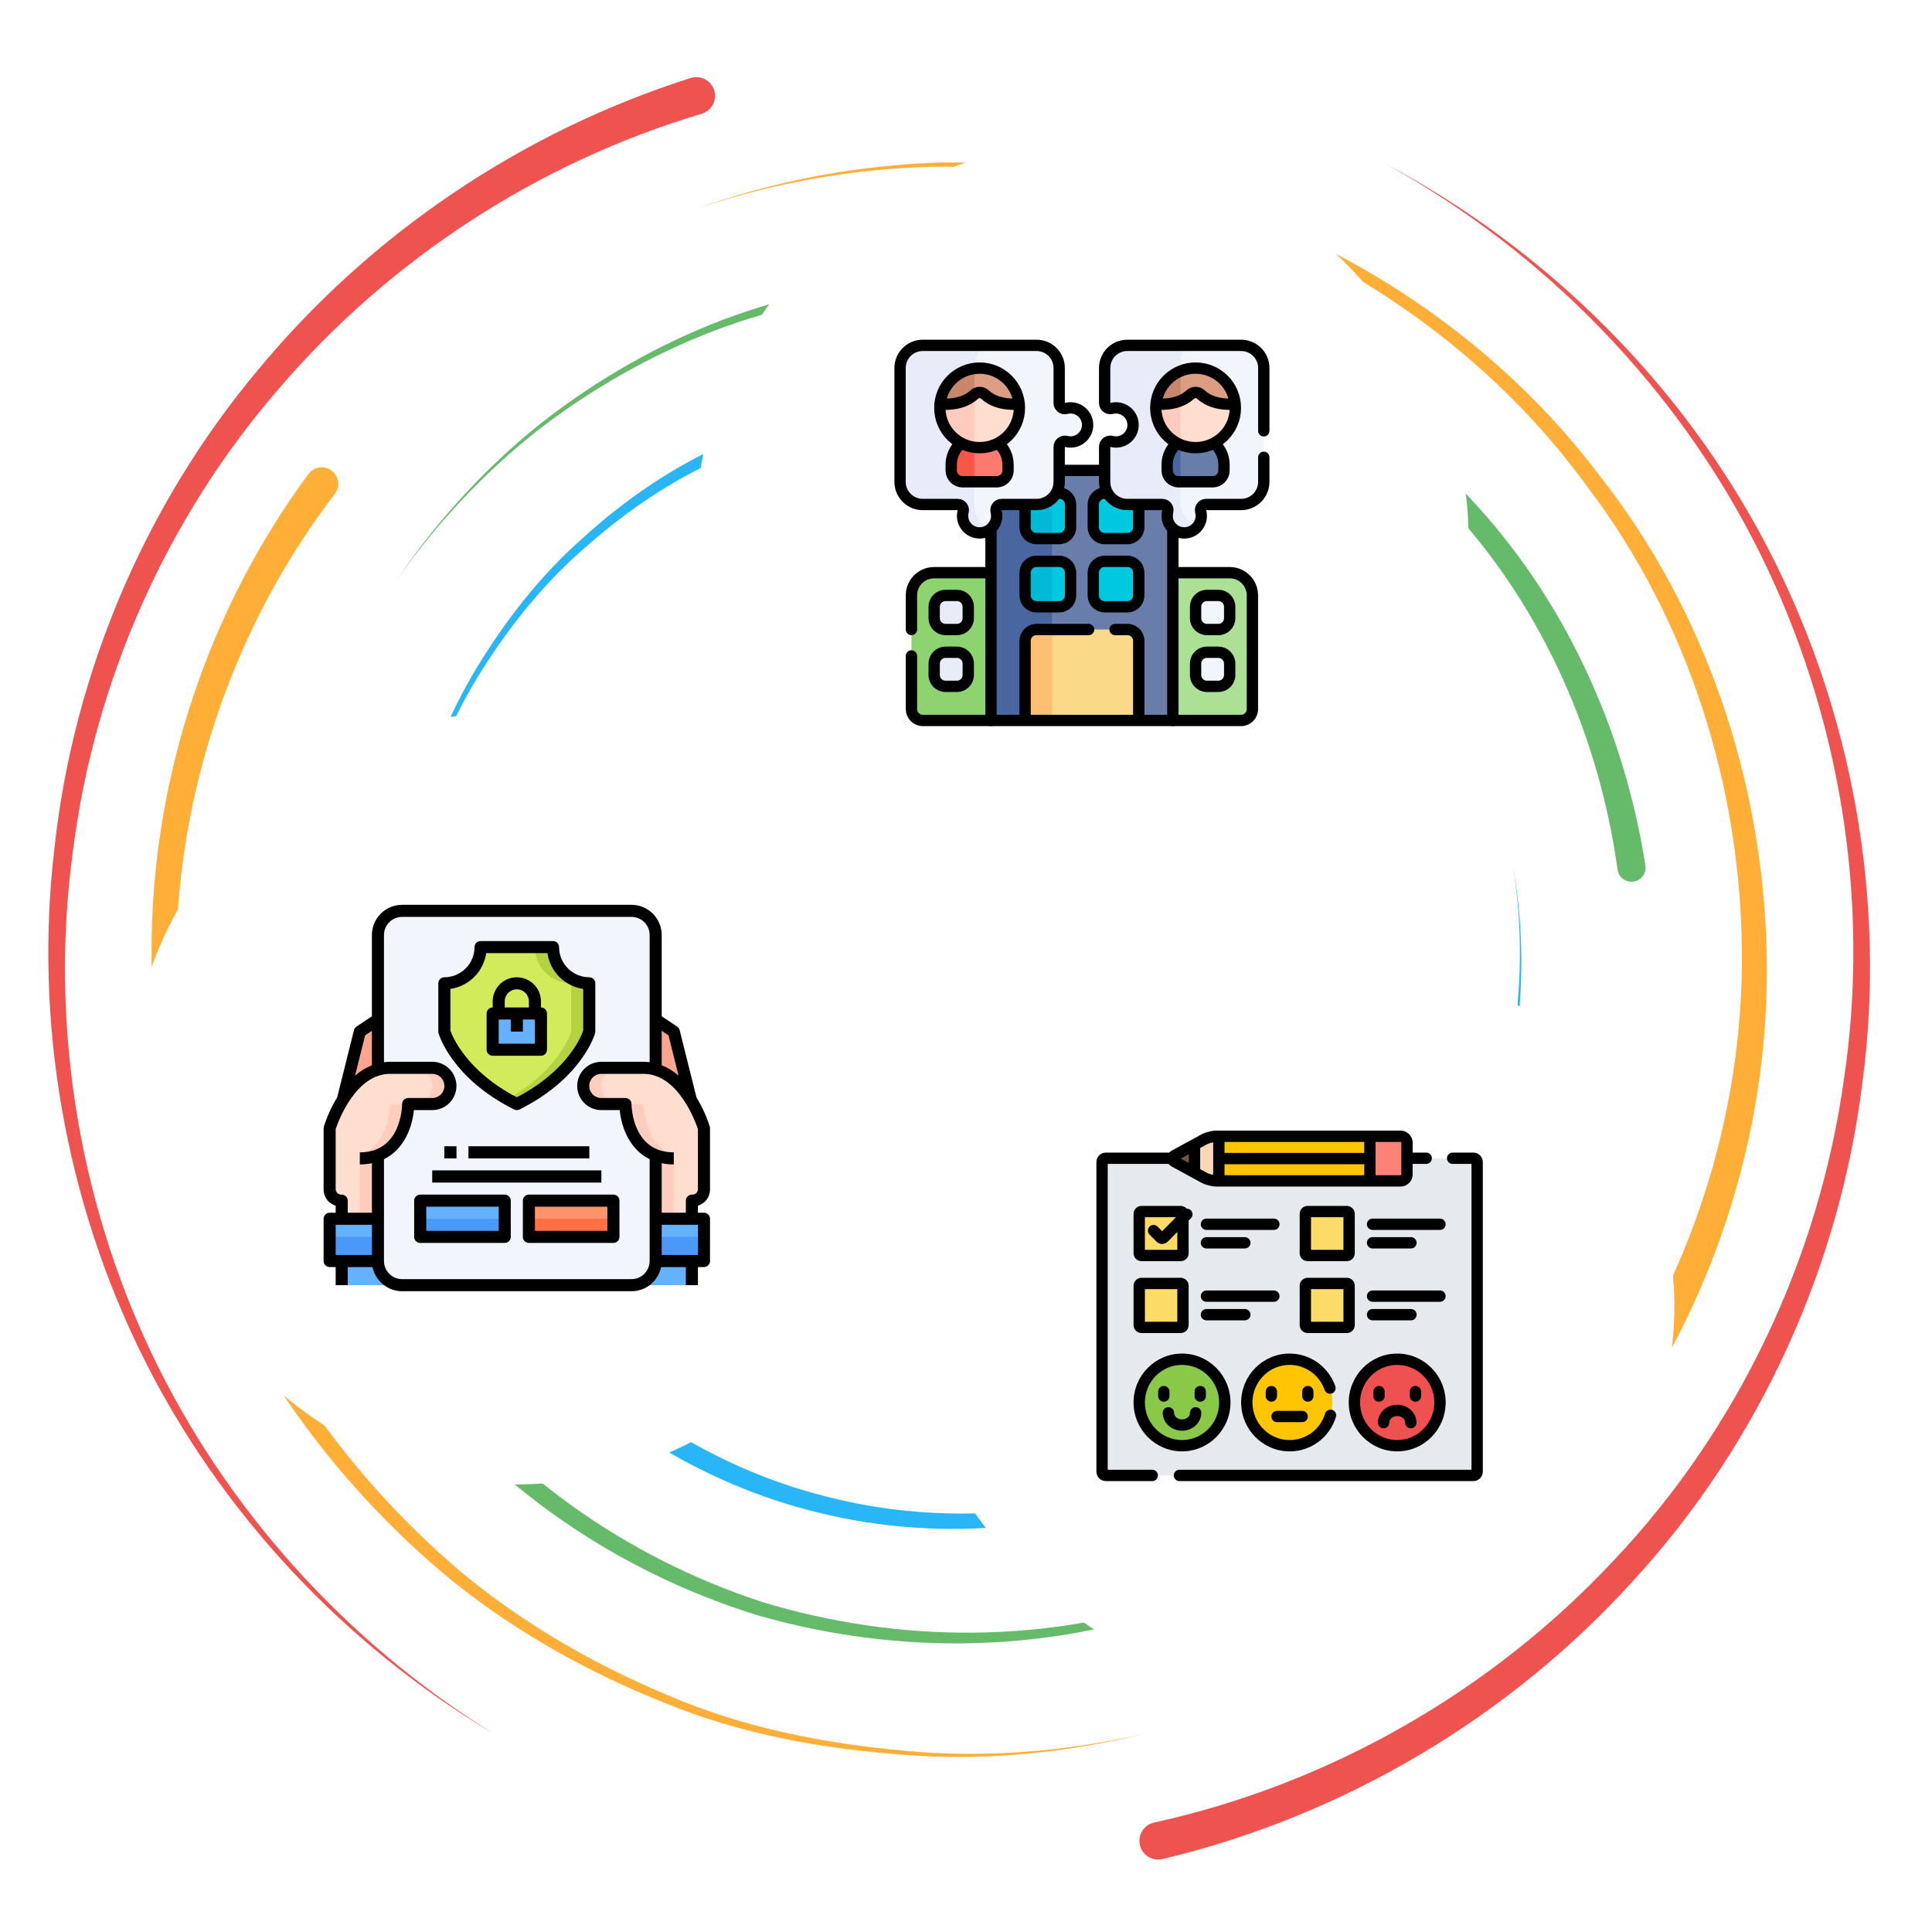 <svg width="400" height="400" viewBox="0 0 400 400" fill="none" xmlns="http://www.w3.org/2000/svg">
<path d="M145.239 23.573C111.536 33.592 80.815 53.547 57.817 80.376C34.635 107.068 19.591 140.8 15.123 176.032C10.291 211.235 16.047 247.858 31.346 280.115C46.693 312.381 71.653 339.998 102.148 358.918C71.32 340.558 45.698 313.284 29.609 280.962C13.562 248.649 7 211.574 11.276 175.558C15.187 139.508 29.96 104.594 53.373 76.633C76.583 48.54 108.028 27.238 142.986 16.157C145.026 15.505 147.206 16.639 147.851 18.675C148.502 20.722 147.37 22.894 145.325 23.547C145.312 23.547 145.26 23.566 145.239 23.573Z" fill="#EF5350"/>
<path d="M238.979 377.334C275.143 369.391 308.783 350.214 334.174 322.993C359.791 295.954 376.536 260.675 381.736 223.665C387.317 186.652 381.02 147.954 364.262 114.303C347.512 80.61 320.103 52.342 287.049 34.022C320.408 51.769 348.483 79.668 365.989 113.418C383.502 147.126 390.619 186.313 385.585 224.178C380.919 262.05 364.387 298.584 338.455 326.925C312.76 355.436 278.255 375.974 240.677 384.894C238.593 385.389 236.505 384.108 236.01 382.024C235.512 379.941 236.804 377.85 238.887 377.355C238.9 377.347 238.957 377.342 238.979 377.334Z" fill="#EF5350"/>
<path d="M69.31 102.256C49.305 128.418 37.682 160.918 36.531 193.996C35.365 227.086 44.484 260.459 62.539 288.428C71.711 302.298 82.873 314.834 95.612 325.589C108.471 336.235 123.067 344.66 138.477 351.074C153.873 357.68 170.513 360.97 187.143 362.451C203.841 364.1 220.776 362.615 237.143 358.918C220.841 362.889 203.888 364.678 187.083 363.3C170.344 362.094 153.511 359.074 137.851 352.662C122.175 346.448 107.239 338.168 93.997 327.584C80.873 316.881 69.297 304.308 59.687 290.31C40.776 262.086 30.776 227.985 31.406 193.844C32.011 159.724 43.451 125.779 63.841 98.168C64.956 96.644 67.091 96.313 68.615 97.425C70.138 98.54 70.469 100.675 69.354 102.198C69.349 102.212 69.317 102.251 69.31 102.256Z" fill="#FFAE37"/>
<path d="M329.89 292.441C349.922 264.993 360.984 230.98 360.638 196.808C360.333 162.706 349.565 128.428 328.802 100.996C308.64 73.123 279.036 52.493 246.21 41.964C229.706 36.756 212.4 34.756 195.122 34.49C177.825 34.712 160.534 37.646 144.114 43.248C160.434 37.373 177.721 34.144 195.104 33.639C212.466 33.618 229.948 35.336 246.706 40.332C280.039 50.415 310.482 70.836 331.536 98.944C353.177 126.6 364.874 161.586 365.755 196.751C366.692 231.972 355.859 267.467 335.45 296.412C334.37 297.954 332.234 298.332 330.69 297.251C329.148 296.17 328.768 294.04 329.848 292.493C329.864 292.485 329.882 292.451 329.89 292.441Z" fill="#FFAE37"/>
<path d="M61.003 198.743C61.099 213.344 63.268 227.915 67.617 241.881C71.87 255.902 78.958 268.956 87.474 280.852C104.484 304.829 129.787 322.511 157.761 331.66C185.929 340.246 216.927 340.41 244.974 330.553C273.12 321.118 297.817 302.042 314.857 277.62C298.224 302.316 273.742 321.925 245.456 331.925C217.279 342.342 185.82 342.746 156.906 334.446C128.19 325.584 101.922 307.889 83.958 283.448C74.974 271.334 67.427 257.941 62.781 243.474C58.021 229.066 55.521 213.948 55.177 198.743C55.143 197.134 56.419 195.8 58.029 195.766C59.635 195.727 60.971 197.003 61.003 198.612C61.003 198.623 61.003 198.631 61.003 198.644V198.743Z" fill="#66BB6A"/>
<path d="M334.891 179.985C331.094 152.694 319.539 126.191 300.742 105.662C282.206 85.05 257.422 69.777 230.203 63.47C203.112 56.717 173.932 58.605 147.695 68.54C134.609 73.584 122.287 80.61 111.172 89.224C100.151 97.954 90.409 108.318 82.312 119.862C90.208 108.188 99.787 97.62 110.716 88.657C121.732 79.803 134.031 72.511 147.169 67.178C173.503 56.691 203.086 54.224 230.859 60.631C258.768 66.6 284.492 81.787 303.963 102.72C323.711 123.553 336.232 150.8 340.664 179.196C340.911 180.784 339.823 182.277 338.234 182.524C336.649 182.772 335.156 181.686 334.909 180.094C334.909 180.084 334.901 180.068 334.901 180.063L334.891 179.985Z" fill="#66BB6A"/>
<path d="M109.005 269.034C124.31 288.918 146.393 303.584 170.846 309.79C195.281 316.157 221.789 313.912 245.065 303.944C268.419 293.97 287.986 275.774 300.434 253.566C312.5 231.17 317.356 204.73 313.25 179.412C317.755 204.66 313.341 231.313 301.497 254.139C289.278 276.769 269.726 295.584 246.041 306.149C222.434 316.696 195.287 319.464 169.974 313.3C144.649 307.29 121.489 292.477 105.213 272.008C104.38 270.974 104.549 269.456 105.586 268.623C106.627 267.79 108.146 267.954 108.979 268.996C108.984 269.001 108.997 269.029 109.005 269.034Z" fill="#29B6F6"/>
<path d="M270.013 110.076C253.521 96.548 233.156 87.636 211.844 85.068C190.599 82.698 168.411 85.605 148.979 95.042C139.141 99.464 130.07 105.537 121.966 112.662C113.685 119.634 106.727 128.084 100.815 137.134C88.893 155.298 82.755 176.972 82.312 198.743C82.349 176.972 88.094 155.063 99.791 136.49C105.599 127.238 112.492 118.548 120.761 111.313C128.862 103.93 137.982 97.568 147.935 92.868C167.604 82.868 190.307 79.425 212.261 81.474C234.289 83.717 255.599 92.537 273.039 106.326C274.089 107.146 274.263 108.665 273.437 109.712C272.617 110.753 271.099 110.928 270.052 110.102C270.044 110.094 270.026 110.084 270.013 110.076Z" fill="#29B6F6"/>
<g filter="url(#filter0_d_2815_11245)">
<rect x="144" y="26.667" width="160" height="160" rx="80" fill="white"/>
<path d="M191.045 145.828H205.174L211.057 115.236H193.389C190.8 115.236 188.701 117.335 188.701 119.924V143.484C188.701 144.779 189.751 145.828 191.045 145.828Z" fill="#8DD470"/>
<path d="M195.752 127.002H198.124C199.418 127.002 200.468 125.953 200.468 124.658V122.287C200.468 120.992 199.418 119.943 198.124 119.943H195.752C194.458 119.943 193.408 120.992 193.408 122.287V124.658C193.408 125.953 194.458 127.002 195.752 127.002Z" fill="#E8ECF9"/>
<path d="M195.752 138.768H198.124C199.418 138.768 200.468 137.719 200.468 136.424V134.053C200.468 132.758 199.418 131.709 198.124 131.709H195.752C194.458 131.709 193.408 132.758 193.408 134.053V136.424C193.408 137.719 194.458 138.768 195.752 138.768Z" fill="#E8ECF9"/>
<path d="M256.954 145.828H242.825L236.942 115.236H254.61C257.199 115.236 259.298 117.335 259.298 119.924V143.484C259.298 144.779 258.248 145.828 256.954 145.828Z" fill="#ACE094"/>
<path d="M242.825 98.746V145.828H235.765L223.517 142.12L217.832 143.989L212.234 145.828H205.174L207.904 129.114L205.174 115.237V98.746C205.174 96.156 207.273 94.058 209.862 94.058H238.137C240.726 94.058 242.825 96.156 242.825 98.746Z" fill="#687DAA"/>
<path d="M217.832 94.058V143.989L212.234 145.828H205.174V98.746C205.174 96.156 207.273 94.058 209.862 94.058H217.832Z" fill="#4A66A0"/>
<path d="M221.646 101.107V105.833C221.646 107.127 220.598 108.177 219.302 108.177H217.832L213.889 105.626L212.234 101.117V101.107C212.234 99.813 213.283 98.763 214.578 98.763H219.302C220.598 98.763 221.646 99.813 221.646 101.107Z" fill="#00C9DF"/>
<path d="M217.832 98.763V108.177H214.578C213.283 108.177 212.234 107.127 212.234 105.833V101.107C212.234 99.813 213.283 98.763 214.578 98.763H217.832Z" fill="#00BAD5"/>
<path d="M233.422 108.177H228.698C227.403 108.177 226.354 107.127 226.354 105.833V101.108C226.354 99.813 227.403 98.764 228.698 98.764H233.422C234.717 98.764 235.766 99.813 235.766 101.108V105.833C235.766 107.127 234.717 108.177 233.422 108.177Z" fill="#00C9DF"/>
<path d="M261.652 72.86V96.428C261.652 99.018 259.553 101.116 256.963 101.116H249.73C248.961 101.116 248.406 101.843 248.598 102.589C248.708 103.014 248.741 103.467 248.68 103.936C248.611 104.472 248.419 104.972 248.133 105.404C247.567 106.266 246.631 106.867 245.562 106.98C244.509 107.091 243.537 106.739 242.826 106.101V106.1L242.004 97.674L228.707 94.058V89.195C228.707 88.435 229.423 87.863 230.159 88.057C230.446 88.134 230.748 88.174 231.06 88.174C233.14 88.174 234.801 86.376 234.569 84.246C234.394 82.641 233.114 81.341 231.51 81.142C231.048 81.084 230.601 81.117 230.182 81.224C229.435 81.416 228.707 80.864 228.707 80.094V72.86C228.707 70.271 230.806 68.172 233.395 68.172H256.963C259.553 68.172 261.652 70.271 261.652 72.86Z" fill="#F3F5FC"/>
<path d="M248.133 105.404C247.567 106.266 246.631 106.867 245.562 106.98C243.44 107.203 241.649 105.547 241.649 103.47C241.649 103.159 241.69 102.856 241.766 102.568C241.96 101.832 241.388 101.116 240.629 101.116H233.395C230.806 101.116 228.707 99.018 228.707 96.428V89.195C228.707 88.435 229.423 87.863 230.159 88.057C230.446 88.134 230.748 88.174 231.06 88.174C233.14 88.174 234.801 86.376 234.569 84.246C234.394 82.641 233.114 81.341 231.51 81.142C231.048 81.084 230.601 81.117 230.182 81.224C229.435 81.416 228.707 80.864 228.707 80.094V72.86C228.707 70.271 230.806 68.172 233.395 68.172H245.968C245.015 69.03 244.415 70.272 244.415 71.657V100.818C244.415 103.075 246.009 104.959 248.133 105.404Z" fill="#E8ECF9"/>
<path d="M225.156 85.033C224.984 86.638 223.709 87.942 222.108 88.145C221.642 88.204 221.189 88.171 220.767 88.063C220.021 87.871 219.293 88.424 219.293 89.195V96.428C219.293 99.018 217.194 101.116 214.605 101.116H207.371C206.603 101.116 206.049 101.845 206.24 102.59C206.349 103.012 206.381 103.464 206.321 103.931C206.22 104.737 205.837 105.461 205.279 106.003L205.154 106.036L205.174 106.1C204.638 106.58 203.957 106.898 203.212 106.98C201.088 107.206 199.291 105.548 199.291 103.47C199.291 103.159 199.331 102.856 199.408 102.568C199.602 101.832 199.03 101.116 198.27 101.116H191.037C188.447 101.116 186.349 99.018 186.349 96.428V72.86C186.349 70.271 188.447 68.172 191.037 68.172H214.605C217.194 68.172 219.293 70.271 219.293 72.86V80.094C219.293 80.853 220.009 81.425 220.745 81.231C221.032 81.155 221.336 81.114 221.647 81.114C223.725 81.114 225.383 82.911 225.156 85.033Z" fill="#F3F5FC"/>
<path d="M205.279 106.003C204.729 106.536 204.007 106.894 203.212 106.98C201.088 107.206 199.291 105.548 199.291 103.47C199.291 103.159 199.331 102.856 199.408 102.568C199.602 101.832 199.03 101.116 198.27 101.116H191.037C188.447 101.116 186.349 99.018 186.349 96.428V72.86C186.349 70.271 188.447 68.172 191.037 68.172H204.193C202.732 68.966 201.739 70.514 201.739 72.294V101.457C201.739 103.65 203.244 105.492 205.279 106.003Z" fill="#E8ECF9"/>
<path d="M253.415 92.881V94.067C253.415 95.361 252.365 96.411 251.071 96.411H244.414L243.2 94.189L243.707 88.412C243.928 88.221 244.164 88.048 244.414 87.891C245.318 87.326 246.388 86.998 247.532 86.998C249.156 86.998 250.628 87.657 251.692 88.721C252.756 89.785 253.415 91.258 253.415 92.881Z" fill="#687DAA"/>
<path d="M244.414 87.891V96.411H243.992C242.699 96.411 241.648 95.361 241.648 94.067V92.881C241.648 90.778 242.753 88.931 244.414 87.891Z" fill="#4A66A0"/>
<path d="M255.727 80.295L247.532 83.577L244.415 82.328L239.336 80.295L244.415 73.49C245.376 73.096 246.429 72.879 247.532 72.879C251.805 72.879 255.316 76.131 255.727 80.295Z" fill="#DB9E82"/>
<path d="M244.415 73.49V82.328L239.336 80.295C239.641 77.206 241.652 74.62 244.415 73.49Z" fill="#C8866A"/>
<path d="M247.532 89.351C246.426 89.351 245.374 89.134 244.414 88.742L242.825 84.188L244.414 79.633C245.122 79.337 245.818 78.925 246.433 78.353C247.049 77.782 248.015 77.782 248.631 78.353C249.906 79.537 251.625 80.122 253.358 80.295C254.577 80.422 255.525 80.322 255.727 80.295C256.206 85.146 252.406 89.351 247.532 89.351Z" fill="#FFDDCF"/>
<path d="M244.414 79.633V88.742C241.153 87.409 238.965 84.047 239.336 80.295C240.217 80.411 241.619 80.334 241.752 80.291C242.569 80.203 243.503 80.014 244.414 79.633Z" fill="#FFCBBE"/>
<path d="M208.704 92.881V94.067C208.704 95.361 207.654 96.411 206.36 96.411H201.739L199.339 95.121L198.995 88.412C199.762 87.754 200.703 87.29 201.739 87.098C202.089 87.032 202.452 86.998 202.821 86.998C204.444 86.998 205.916 87.657 206.98 88.721C208.045 89.785 208.704 91.258 208.704 92.881Z" fill="#FD7A6E"/>
<path d="M201.74 87.098V96.411H199.282C197.988 96.411 196.938 95.361 196.938 94.067V92.881C196.938 90.001 199.006 87.606 201.74 87.098Z" fill="#F85647"/>
<path d="M211.018 80.295L202.821 83.577L201.74 83.144L194.625 80.295L201.74 72.949C202.093 72.902 202.454 72.879 202.821 72.879C207.094 72.879 210.607 76.131 211.018 80.295Z" fill="#DB9E82"/>
<path d="M201.74 72.949V83.144L194.625 80.295C195 76.489 197.969 73.443 201.74 72.949Z" fill="#C8866A"/>
<path d="M202.821 89.351C202.454 89.351 202.093 89.328 201.74 89.281L199.846 84.268L201.74 78.337C202.357 77.782 203.31 77.787 203.92 78.353C205.201 79.542 206.923 80.123 208.648 80.295C209.866 80.422 210.814 80.322 211.017 80.295C211.497 85.146 207.695 89.351 202.821 89.351Z" fill="#FFDDCF"/>
<path d="M201.74 78.337V89.281C197.402 88.715 194.181 84.785 194.625 80.295C195.305 80.384 196.481 80.372 197.035 80.292C197.036 80.292 197.039 80.291 197.042 80.291C198.494 80.136 200.318 79.658 201.723 78.353C201.729 78.348 201.734 78.342 201.74 78.337Z" fill="#FFCBBE"/>
<path d="M235.765 129.346V145.828H217.832L214.447 131.709L217.832 127.002H233.421C234.717 127.002 235.765 128.052 235.765 129.346Z" fill="#FAD989"/>
<path d="M214.578 127.002H217.832V145.828H212.234V129.346C212.234 128.052 213.283 127.002 214.578 127.002Z" fill="#FDC072"/>
<path d="M221.646 115.228V119.952C221.646 121.247 220.598 122.296 219.302 122.296H217.832L215.997 118.022L217.832 112.884H219.302C220.598 112.884 221.646 113.932 221.646 115.228Z" fill="#00C9DF"/>
<path d="M214.578 112.884H217.832V122.296H214.578C213.283 122.296 212.234 121.247 212.234 119.952V115.228C212.234 113.932 213.283 112.884 214.578 112.884Z" fill="#00BAD5"/>
<path d="M233.422 122.296H228.698C227.403 122.296 226.354 121.246 226.354 119.952V115.227C226.354 113.933 227.403 112.883 228.698 112.883H233.422C234.717 112.883 235.766 113.933 235.766 115.227V119.952C235.766 121.247 234.717 122.296 233.422 122.296Z" fill="#00C9DF"/>
<path d="M252.248 127.002H249.876C248.582 127.002 247.532 125.953 247.532 124.658V122.287C247.532 120.992 248.582 119.943 249.876 119.943H252.248C253.542 119.943 254.592 120.992 254.592 122.287V124.658C254.592 125.953 253.542 127.002 252.248 127.002Z" fill="#F3F5FC"/>
<path d="M252.248 138.768H249.876C248.582 138.768 247.532 137.719 247.532 136.424V134.053C247.532 132.758 248.582 131.709 249.876 131.709H252.248C253.542 131.709 254.592 132.758 254.592 134.053V136.424C254.592 137.719 253.542 138.768 252.248 138.768Z" fill="#F3F5FC"/>
<path d="M188.703 127.002V119.925C188.703 117.336 190.802 115.237 193.391 115.237H204.863" stroke="black" stroke-width="2.344" stroke-miterlimit="10" stroke-linecap="round" stroke-linejoin="round"/>
<path d="M188.703 132.472V143.484C188.703 144.778 189.752 145.828 191.047 145.828H205.175" stroke="black" stroke-width="2.344" stroke-miterlimit="10" stroke-linecap="round" stroke-linejoin="round"/>
<path d="M195.753 127.002H198.125C199.419 127.002 200.469 125.953 200.469 124.658V122.287C200.469 120.992 199.419 119.943 198.125 119.943H195.753C194.459 119.943 193.409 120.992 193.409 122.287V124.658C193.409 125.953 194.459 127.002 195.753 127.002Z" stroke="black" stroke-width="2.344" stroke-miterlimit="10" stroke-linecap="round" stroke-linejoin="round"/>
<path d="M195.753 138.768H198.125C199.419 138.768 200.469 137.719 200.469 136.424V134.053C200.469 132.758 199.419 131.709 198.125 131.709H195.753C194.459 131.709 193.409 132.758 193.409 134.053V136.424C193.409 137.719 194.459 138.768 195.753 138.768Z" stroke="black" stroke-width="2.344" stroke-miterlimit="10" stroke-linecap="round" stroke-linejoin="round"/>
<path d="M242.826 145.828H256.954C258.25 145.828 259.298 144.778 259.298 143.484V119.925C259.298 117.336 257.2 115.237 254.61 115.237H243.139" stroke="black" stroke-width="2.344" stroke-miterlimit="10" stroke-linecap="round" stroke-linejoin="round"/>
<path d="M242.826 106.662V145.828H205.175V106.662" stroke="black" stroke-width="2.344" stroke-miterlimit="10" stroke-linecap="round" stroke-linejoin="round"/>
<path d="M228.395 94.058H219.606" stroke="black" stroke-width="2.344" stroke-miterlimit="10" stroke-linecap="round" stroke-linejoin="round"/>
<path d="M218.913 98.763H219.303C220.599 98.763 221.647 99.813 221.647 101.107V105.833C221.647 107.127 220.599 108.177 219.303 108.177H214.579C213.284 108.177 212.235 107.127 212.235 105.833V101.273" stroke="black" stroke-width="2.344" stroke-miterlimit="10" stroke-linecap="round" stroke-linejoin="round"/>
<path d="M235.766 101.429V105.833C235.766 107.127 234.717 108.177 233.422 108.177H228.698C227.402 108.177 226.354 107.127 226.354 105.833V101.107C226.354 99.813 227.402 98.763 228.698 98.763H228.852" stroke="black" stroke-width="2.344" stroke-miterlimit="10" stroke-linecap="round" stroke-linejoin="round"/>
<path d="M261.652 91.34V96.428C261.652 99.018 259.553 101.117 256.963 101.117H249.73C248.961 101.117 248.406 101.843 248.598 102.589C249.143 104.706 247.656 106.76 245.562 106.98C243.065 107.243 241.138 104.929 241.766 102.568C241.96 101.832 241.388 101.117 240.629 101.117H233.395C230.806 101.117 228.707 99.018 228.707 96.428V89.195C228.707 88.435 229.423 87.863 230.159 88.057C232.528 88.688 234.842 86.747 234.569 84.246C234.341 82.161 232.297 80.687 230.182 81.224C229.435 81.416 228.707 80.864 228.707 80.094V72.86C228.707 70.271 230.806 68.172 233.395 68.172H256.963C259.553 68.172 261.652 70.271 261.652 72.86V85.871" stroke="black" stroke-width="2.344" stroke-miterlimit="10" stroke-linecap="round" stroke-linejoin="round"/>
<path d="M186.35 96.428V72.86C186.35 70.271 188.448 68.172 191.038 68.172H214.606C217.195 68.172 219.294 70.271 219.294 72.86V80.093C219.294 80.854 220.01 81.425 220.745 81.231C223.124 80.602 225.423 82.546 225.157 85.034C224.934 87.109 222.896 88.611 220.768 88.064C220.022 87.872 219.294 88.425 219.294 89.195V96.428C219.294 99.018 217.195 101.117 214.606 101.117H207.373C206.603 101.117 206.049 101.844 206.241 102.59C206.788 104.719 205.286 106.757 203.212 106.979C200.725 107.246 198.78 104.948 199.408 102.568C199.603 101.833 199.031 101.117 198.271 101.117H191.038C188.448 101.117 186.35 99.018 186.35 96.428Z" stroke="black" stroke-width="2.344" stroke-miterlimit="10" stroke-linecap="round" stroke-linejoin="round"/>
<path d="M251.572 88.606C252.68 89.628 253.416 91.184 253.416 92.881V94.067C253.416 95.361 252.366 96.411 251.072 96.411H243.993C242.7 96.411 241.649 95.361 241.649 94.067V92.881C241.649 91.197 242.357 89.678 243.493 88.606" stroke="black" stroke-width="2.344" stroke-miterlimit="10" stroke-linecap="round" stroke-linejoin="round"/>
<path d="M247.533 89.351C252.082 89.351 255.769 85.663 255.769 81.115C255.769 76.566 252.082 72.878 247.533 72.878C242.984 72.878 239.297 76.566 239.297 81.115C239.297 85.663 242.984 89.351 247.533 89.351Z" stroke="black" stroke-width="2.344" stroke-miterlimit="10" stroke-linecap="round" stroke-linejoin="round"/>
<path d="M255.645 80.306C254.88 80.387 254.078 80.367 253.312 80.291C251.86 80.136 250.037 79.658 248.632 78.353C248.016 77.783 247.051 77.783 246.435 78.353C245.03 79.658 243.206 80.136 241.753 80.291C241.751 80.291 241.748 80.292 241.745 80.292C240.429 80.433 239.442 80.306 239.42 80.306" stroke="black" stroke-width="2.344" stroke-miterlimit="10" stroke-linecap="round" stroke-linejoin="round"/>
<path d="M206.862 88.606C207.969 89.628 208.705 91.184 208.705 92.881V94.067C208.705 95.361 207.655 96.411 206.361 96.411H199.283C197.989 96.411 196.938 95.361 196.938 94.067V92.881C196.938 91.197 197.646 89.678 198.782 88.606" stroke="black" stroke-width="2.344" stroke-miterlimit="10" stroke-linecap="round" stroke-linejoin="round"/>
<path d="M202.821 89.351C207.37 89.351 211.058 85.663 211.058 81.115C211.058 76.566 207.37 72.878 202.821 72.878C198.272 72.878 194.585 76.566 194.585 81.115C194.585 85.663 198.272 89.351 202.821 89.351Z" stroke="black" stroke-width="2.344" stroke-miterlimit="10" stroke-linecap="round" stroke-linejoin="round"/>
<path d="M194.685 80.303C195.857 80.434 197.026 80.291 197.043 80.291C198.494 80.136 200.318 79.658 201.723 78.353C202.34 77.783 203.304 77.783 203.92 78.353C205.201 79.543 206.923 80.123 208.649 80.295C209.772 80.413 210.668 80.336 210.958 80.303" stroke="black" stroke-width="2.344" stroke-miterlimit="10" stroke-linecap="round" stroke-linejoin="round"/>
<path d="M230.854 127.002H233.422C234.717 127.002 235.766 128.053 235.766 129.346V145.359" stroke="black" stroke-width="2.344" stroke-miterlimit="10" stroke-linecap="round" stroke-linejoin="round"/>
<path d="M212.235 145.359V129.346C212.235 128.053 213.284 127.002 214.579 127.002H225.385" stroke="black" stroke-width="2.344" stroke-miterlimit="10" stroke-linecap="round" stroke-linejoin="round"/>
<path d="M219.303 122.296H214.578C213.284 122.296 212.234 121.246 212.234 119.952V115.227C212.234 113.933 213.284 112.883 214.578 112.883H219.303C220.598 112.883 221.647 113.933 221.647 115.227V119.952C221.647 121.247 220.598 122.296 219.303 122.296Z" stroke="black" stroke-width="2.344" stroke-miterlimit="10" stroke-linecap="round" stroke-linejoin="round"/>
<path d="M233.422 122.296H228.698C227.403 122.296 226.354 121.246 226.354 119.952V115.227C226.354 113.933 227.403 112.883 228.698 112.883H233.422C234.717 112.883 235.766 113.933 235.766 115.227V119.952C235.766 121.247 234.717 122.296 233.422 122.296Z" stroke="black" stroke-width="2.344" stroke-miterlimit="10" stroke-linecap="round" stroke-linejoin="round"/>
<path d="M252.249 127.002H249.877C248.583 127.002 247.533 125.953 247.533 124.658V122.287C247.533 120.992 248.583 119.943 249.877 119.943H252.249C253.543 119.943 254.593 120.992 254.593 122.287V124.658C254.593 125.953 253.543 127.002 252.249 127.002Z" stroke="black" stroke-width="2.344" stroke-miterlimit="10" stroke-linecap="round" stroke-linejoin="round"/>
<path d="M252.249 138.768H249.877C248.583 138.768 247.533 137.719 247.533 136.424V134.053C247.533 132.758 248.583 131.709 249.877 131.709H252.249C253.543 131.709 254.593 132.758 254.593 134.053V136.424C254.593 137.719 253.543 138.768 252.249 138.768Z" stroke="black" stroke-width="2.344" stroke-miterlimit="10" stroke-linecap="round" stroke-linejoin="round"/>
</g>
<g filter="url(#filter1_d_2815_11245)">
<rect x="26.667" y="144" width="160" height="160" rx="80" fill="white"/>
<g clip-path="url(#clip0_2815_11245)">
<path d="M130.75 185.25H83.25C80.489 185.25 78.25 187.489 78.25 190.25V257.75C78.25 260.511 80.489 262.75 83.25 262.75H130.75C133.511 262.75 135.75 260.511 135.75 257.75V190.25C135.75 187.489 133.511 185.25 130.75 185.25Z" fill="#F2F6FC"/>
<path d="M78.25 249V257.75H70.75H68.25V249H70.75H78.25Z" fill="#65B1FC"/>
<path d="M78.25 252.75V257.75H70.75H68.25V252.75H70.75H78.25Z" fill="#4A98F7"/>
<path d="M145.75 249V257.75H143.25H135.75V249H143.25H145.75Z" fill="#65B1FC"/>
<path d="M145.75 252.75V257.75H143.25H135.75V252.75H143.25H145.75Z" fill="#4A98F7"/>
<path d="M83.25 262.75H70.75V257.75H78.25C78.25 259.076 78.777 260.348 79.715 261.286C80.652 262.223 81.924 262.75 83.25 262.75Z" fill="#65B1FC"/>
<path d="M143.25 257.75V262.75H130.75C132.076 262.75 133.348 262.223 134.286 261.286C135.223 260.348 135.75 259.076 135.75 257.75H143.25Z" fill="#65B1FC"/>
<path d="M78.25 207.75V218.113C74.988 219.063 72.588 221.788 70.963 224.413L74.5 210.25L78.25 207.75Z" fill="#FAA68E"/>
<path d="M143.038 224.413C141.413 221.788 139.012 219.063 135.75 218.113V207.75L139.5 210.25L143.038 224.413Z" fill="#FAA68E"/>
<path d="M78.25 235.85V249H70.75V245.25C70.419 245.257 70.091 245.197 69.785 245.074C69.478 244.951 69.2 244.767 68.966 244.533C68.733 244.3 68.549 244.021 68.426 243.715C68.302 243.409 68.243 243.08 68.25 242.75V230.25C68.921 228.204 69.831 226.245 70.962 224.413C72.587 221.788 74.987 219.063 78.25 218.113C79.06 217.869 79.903 217.747 80.75 217.75H89.5C90.494 217.75 91.448 218.145 92.151 218.848C92.855 219.552 93.25 220.506 93.25 221.5C93.25 222.495 92.855 223.448 92.151 224.152C91.448 224.855 90.494 225.25 89.5 225.25H84.5C84.5 225.25 84.5 233.475 78.25 235.85Z" fill="#FFDECF"/>
<path d="M74.5 235.85V249H78.25V235.85C84.5 233.475 84.5 225.25 84.5 225.25H80.75C80.75 225.25 80.75 233.475 74.5 235.85Z" fill="#FFCDBE"/>
<path d="M89.5 217.75H85.75C86.745 217.75 87.698 218.145 88.402 218.848C89.105 219.552 89.5 220.505 89.5 221.5C89.5 222.495 89.105 223.448 88.402 224.152C87.698 224.855 86.745 225.25 85.75 225.25H89.5C90.495 225.25 91.448 224.855 92.152 224.152C92.855 223.448 93.25 222.495 93.25 221.5C93.25 220.505 92.855 219.552 92.152 218.848C91.448 218.145 90.495 217.75 89.5 217.75Z" fill="#FFCDBE"/>
<path d="M143.25 245.25V249H135.75V235.85C129.5 233.475 129.5 225.25 129.5 225.25H124.5C123.505 225.25 122.552 224.855 121.848 224.152C121.145 223.448 120.75 222.495 120.75 221.5C120.75 220.506 121.145 219.552 121.848 218.848C122.552 218.145 123.505 217.75 124.5 217.75H133.25C134.097 217.747 134.939 217.869 135.75 218.113C139.013 219.063 141.413 221.788 143.038 224.413C144.168 226.245 145.079 228.204 145.75 230.25V242.75C145.757 243.08 145.697 243.409 145.574 243.715C145.451 244.021 145.267 244.3 145.033 244.533C144.8 244.767 144.521 244.951 144.215 245.074C143.908 245.197 143.58 245.257 143.25 245.25Z" fill="#FFDECF"/>
<path d="M124.5 221.5C124.5 220.505 124.895 219.552 125.598 218.848C126.302 218.145 127.255 217.75 128.25 217.75H124.5C123.505 217.75 122.552 218.145 121.848 218.848C121.145 219.552 120.75 220.505 120.75 221.5C120.75 222.495 121.145 223.448 121.848 224.152C122.552 224.855 123.505 225.25 124.5 225.25H128.25C127.255 225.25 126.302 224.855 125.598 224.152C124.895 223.448 124.5 222.495 124.5 221.5Z" fill="#FFCDBE"/>
<path d="M133.25 225.25H129.5C129.5 225.25 129.5 233.475 135.75 235.85V249H139.5V235.85C133.25 233.475 133.25 225.25 133.25 225.25Z" fill="#FFCDBE"/>
<path d="M122 210.25C122 210.25 119.5 219 107 225.25C94.5 219 92 210.25 92 210.25V200.25C93.989 200.25 95.897 199.46 97.303 198.053C98.71 196.647 99.5 194.739 99.5 192.75H114.5C114.5 194.739 115.29 196.647 116.697 198.053C118.103 199.46 120.011 200.25 122 200.25V210.25Z" fill="#D2EB5A"/>
<path d="M114.5 192.75H110.75C110.75 194.739 111.54 196.647 112.947 198.053C114.353 199.46 116.261 200.25 118.25 200.25V210.25C118.25 210.25 115.991 218.101 105.125 224.241C105.727 224.583 106.342 224.921 107 225.25C119.5 219 122 210.25 122 210.25V200.25C120.011 200.25 118.103 199.46 116.697 198.053C115.29 196.647 114.5 194.739 114.5 192.75Z" fill="#B4D241"/>
<path d="M102 206.5H112V214H102V206.5Z" fill="#65B1FC"/>
<path d="M112 206.5H109.5V204C109.5 203.337 109.237 202.701 108.768 202.232C108.299 201.763 107.663 201.5 107 201.5C106.337 201.5 105.701 201.763 105.232 202.232C104.763 202.701 104.5 203.337 104.5 204V206.5H102V204C102 202.674 102.527 201.402 103.464 200.464C104.402 199.527 105.674 199 107 199C108.326 199 109.598 199.527 110.536 200.464C111.473 201.402 112 202.674 112 204V206.5Z" fill="#F2F6FC"/>
<path d="M105.75 206.5H108.25V210.25H105.75V206.5Z" fill="#4A98F7"/>
<path d="M92 234H94.5V236.5H92V234Z" fill="#9C9C9C"/>
<path d="M97 234H122V236.5H97V234Z" fill="#9C9C9C"/>
<path d="M89.5 239H124.5V241.5H89.5V239Z" fill="#9C9C9C"/>
<path d="M87 245.25H104.5V252.75H87V245.25Z" fill="#65B1FC"/>
<path d="M109.5 245.25H127V252.75H109.5V245.25Z" fill="#FF936B"/>
<path d="M87 249H104.5V252.75H87V249Z" fill="#4A98F7"/>
<path d="M109.5 249H127V252.75H109.5V249Z" fill="#FF7045"/>
<path d="M147 242.75V230.25C147 230.128 146.983 230.008 146.948 229.891C146.269 227.787 145.346 225.769 144.198 223.879L140.713 209.947C140.638 209.646 140.453 209.383 140.194 209.21L137 207.081V190.25C136.998 188.593 136.339 187.004 135.167 185.833C133.996 184.661 132.407 184.002 130.75 184H83.25C81.593 184.002 80.005 184.661 78.833 185.833C77.661 187.004 77.002 188.593 77 190.25V207.081L73.806 209.206C73.548 209.379 73.363 209.642 73.288 209.944L69.808 223.875C68.659 225.765 67.736 227.783 67.058 229.887C67.021 230.005 67.001 230.127 67 230.25V242.75C66.962 243.534 67.188 244.309 67.641 244.951C68.094 245.592 68.748 246.064 69.5 246.291V247.75H68.25C67.919 247.75 67.601 247.882 67.366 248.116C67.132 248.351 67 248.668 67 249V257.75C67 258.082 67.132 258.399 67.366 258.634C67.601 258.868 67.919 259 68.25 259H69.5V262.75H72V259H77.125C77.415 260.411 78.183 261.678 79.299 262.589C80.414 263.5 81.81 263.998 83.25 264H130.75C132.19 263.998 133.586 263.5 134.702 262.589C135.817 261.678 136.585 260.411 136.875 259H142V262.75H144.5V259H145.75C146.082 259 146.4 258.868 146.634 258.634C146.868 258.399 147 258.082 147 257.75V249C147 248.668 146.868 248.351 146.634 248.116C146.4 247.882 146.082 247.75 145.75 247.75H144.5V246.291C145.252 246.064 145.906 245.592 146.359 244.951C146.812 244.309 147.038 243.534 147 242.75ZM144.5 242.75C144.517 242.918 144.496 243.088 144.439 243.247C144.382 243.406 144.29 243.551 144.171 243.67C144.051 243.79 143.907 243.882 143.747 243.939C143.588 243.996 143.418 244.017 143.25 244C142.919 244 142.601 244.132 142.366 244.366C142.132 244.601 142 244.918 142 245.25V247.75H137V237.5C137.823 237.666 138.661 237.75 139.5 237.75V235.25C130.886 235.25 130.75 225.656 130.75 225.25C130.75 224.918 130.618 224.601 130.384 224.366C130.15 224.132 129.832 224 129.5 224H124.5C123.837 224 123.201 223.737 122.732 223.268C122.264 222.799 122 222.163 122 221.5C122 220.837 122.264 220.201 122.732 219.732C123.201 219.263 123.837 219 124.5 219H133.25C140.451 219 144.031 229.029 144.5 230.445V242.75ZM138.405 211.021L140.491 219.375C139.46 218.461 138.279 217.731 137 217.216V210.085L138.405 211.021ZM75.595 211.021L77 210.085V217.216C75.722 217.731 74.541 218.461 73.509 219.375L75.595 211.021ZM69.5 230.445C69.969 229.029 73.549 219 80.75 219H89.5C90.163 219 90.799 219.263 91.268 219.732C91.737 220.201 92 220.837 92 221.5C92 222.163 91.737 222.799 91.268 223.268C90.799 223.737 90.163 224 89.5 224H84.5C84.169 224 83.851 224.132 83.616 224.366C83.382 224.601 83.25 224.918 83.25 225.25C83.25 225.659 83.114 235.25 74.5 235.25V237.75C75.34 237.75 76.177 237.666 77 237.5V247.75H72V245.25C71.996 244.922 71.865 244.609 71.635 244.376C71.405 244.142 71.093 244.008 70.765 244C70.596 244.018 70.425 243.999 70.264 243.942C70.103 243.886 69.957 243.795 69.836 243.675C69.715 243.556 69.622 243.411 69.564 243.25C69.506 243.09 69.484 242.919 69.5 242.75V230.445ZM69.5 250.25H77V256.5H69.5V250.25ZM130.75 261.5H83.25C82.256 261.5 81.302 261.105 80.599 260.402C79.895 259.698 79.5 258.745 79.5 257.75V236.667C83.765 234.577 85.375 229.885 85.69 226.5H89.5C90.826 226.5 92.098 225.973 93.036 225.036C93.973 224.098 94.5 222.826 94.5 221.5C94.5 220.174 93.973 218.902 93.036 217.964C92.098 217.027 90.826 216.5 89.5 216.5H80.75C80.332 216.502 79.915 216.53 79.5 216.584V190.25C79.5 189.255 79.895 188.302 80.599 187.598C81.302 186.895 82.256 186.5 83.25 186.5H130.75C131.745 186.5 132.699 186.895 133.402 187.598C134.105 188.302 134.5 189.255 134.5 190.25V216.584C134.086 216.53 133.668 216.502 133.25 216.5H124.5C123.174 216.5 121.902 217.027 120.965 217.964C120.027 218.902 119.5 220.174 119.5 221.5C119.5 222.826 120.027 224.098 120.965 225.036C121.902 225.973 123.174 226.5 124.5 226.5H128.31C128.624 229.885 130.235 234.577 134.5 236.667V257.75C134.5 258.745 134.105 259.698 133.402 260.402C132.699 261.105 131.745 261.5 130.75 261.5ZM144.5 256.5H137V250.25H144.5V256.5Z" fill="black"/>
<path d="M106.441 226.375C106.615 226.462 106.806 226.507 107 226.507C107.194 226.507 107.385 226.462 107.559 226.375C120.404 219.953 123.094 210.979 123.201 210.599C123.234 210.485 123.251 210.368 123.25 210.25V200.25C123.25 199.918 123.118 199.601 122.884 199.366C122.649 199.132 122.332 199 122 199C120.343 198.998 118.754 198.339 117.583 197.167C116.411 195.996 115.752 194.407 115.75 192.75C115.75 192.418 115.618 192.101 115.384 191.866C115.149 191.632 114.832 191.5 114.5 191.5H99.5C99.168 191.5 98.85 191.632 98.616 191.866C98.382 192.101 98.25 192.418 98.25 192.75C98.248 194.407 97.589 195.996 96.417 197.167C95.246 198.339 93.657 198.998 92 199C91.668 199 91.35 199.132 91.116 199.366C90.882 199.601 90.75 199.918 90.75 200.25V210.25C90.75 210.366 90.766 210.481 90.799 210.593C90.906 210.972 93.596 219.946 106.441 226.375ZM93.25 201.411C95.119 201.138 96.849 200.27 98.185 198.935C99.52 197.599 100.388 195.869 100.661 194H113.339C113.612 195.869 114.48 197.599 115.815 198.935C117.151 200.27 118.881 201.138 120.75 201.411V210.055C120.365 211.171 117.534 218.382 107 223.847C96.526 218.41 93.64 211.16 93.25 210.051V201.411Z" fill="black"/>
<path d="M102 215.25H112C112.332 215.25 112.649 215.118 112.884 214.884C113.118 214.649 113.25 214.332 113.25 214V206.5C113.25 206.168 113.118 205.851 112.884 205.616C112.649 205.382 112.332 205.25 112 205.25V204C112 202.674 111.473 201.402 110.536 200.464C109.598 199.527 108.326 199 107 199C105.674 199 104.402 199.527 103.464 200.464C102.527 201.402 102 202.674 102 204V205.25C101.668 205.25 101.351 205.382 101.116 205.616C100.882 205.851 100.75 206.168 100.75 206.5V214C100.75 214.332 100.882 214.649 101.116 214.884C101.351 215.118 101.668 215.25 102 215.25ZM110.75 212.75H103.25V207.75H105.75V210.25H108.25V207.75H110.75V212.75ZM104.5 204C104.5 203.337 104.763 202.701 105.232 202.232C105.701 201.763 106.337 201.5 107 201.5C107.663 201.5 108.299 201.763 108.768 202.232C109.237 202.701 109.5 203.337 109.5 204V205.25H104.5V204Z" fill="black"/>
<path d="M92 234H94.5V236.5H92V234Z" fill="black"/>
<path d="M97 234H122V236.5H97V234Z" fill="black"/>
<path d="M89.5 239H124.5V241.5H89.5V239Z" fill="black"/>
<path d="M104.5 244H87C86.668 244 86.35 244.132 86.116 244.366C85.882 244.601 85.75 244.918 85.75 245.25V252.75C85.75 253.082 85.882 253.399 86.116 253.634C86.35 253.868 86.668 254 87 254H104.5C104.832 254 105.149 253.868 105.384 253.634C105.618 253.399 105.75 253.082 105.75 252.75V245.25C105.75 244.918 105.618 244.601 105.384 244.366C105.149 244.132 104.832 244 104.5 244ZM103.25 251.5H88.25V246.5H103.25V251.5Z" fill="black"/>
<path d="M127 244H109.5C109.168 244 108.851 244.132 108.616 244.366C108.382 244.601 108.25 244.918 108.25 245.25V252.75C108.25 253.082 108.382 253.399 108.616 253.634C108.851 253.868 109.168 254 109.5 254H127C127.332 254 127.649 253.868 127.884 253.634C128.118 253.399 128.25 253.082 128.25 252.75V245.25C128.25 244.918 128.118 244.601 127.884 244.366C127.649 244.132 127.332 244 127 244ZM125.75 251.5H110.75V246.5H125.75V251.5Z" fill="black"/>
</g>
</g>
<g filter="url(#filter2_d_2815_11245)">
<rect x="186.667" y="186.667" width="160" height="160" rx="80" fill="white"/>
<g clip-path="url(#clip1_2815_11245)">
<path d="M305.047 236.47H291.301V239.833C291.301 240.56 290.704 241.153 289.975 241.153H251.816C251.088 241.153 249.968 240.868 249.328 240.521L243.179 237.171C242.828 236.979 242.671 236.721 242.706 236.47H228.953C228.523 236.47 228.172 236.821 228.172 237.251V301.359C228.172 301.789 228.523 302.14 228.953 302.14H305.047C305.477 302.14 305.828 301.789 305.828 301.359V237.251C305.828 236.822 305.477 236.47 305.047 236.47Z" fill="#E6E9ED"/>
<path d="M275.859 287.034C275.859 291.978 271.892 295.987 266.999 295.987C262.105 295.987 258.137 291.978 258.137 287.034C258.137 282.089 262.105 278.08 266.999 278.08C271.892 278.08 275.859 282.088 275.859 287.034Z" fill="#FFC502"/>
<path d="M253.587 287.034C253.587 291.978 249.62 295.987 244.726 295.987C239.832 295.987 235.864 291.978 235.864 287.034C235.864 282.089 239.832 278.08 244.726 278.08C249.62 278.08 253.587 282.088 253.587 287.034Z" fill="#89C947"/>
<path d="M298.136 287.034C298.136 291.978 294.168 295.987 289.274 295.987C284.381 295.987 280.413 291.978 280.413 287.034C280.413 282.089 284.381 278.08 289.274 278.08C294.168 278.08 298.136 282.088 298.136 287.034Z" fill="#EF5050"/>
<path d="M244.926 256.135C244.926 256.393 244.715 256.603 244.457 256.603H236.333C236.075 256.603 235.864 256.393 235.864 256.135V247.977C235.864 247.72 236.075 247.508 236.333 247.508H244.457C244.715 247.508 244.926 247.72 244.926 247.977V256.135Z" fill="#FCDB67"/>
<path d="M244.926 271.019C244.926 271.276 244.715 271.487 244.457 271.487H236.333C236.075 271.487 235.864 271.276 235.864 271.019V262.861C235.864 262.603 236.075 262.392 236.333 262.392H244.457C244.715 262.392 244.926 262.603 244.926 262.861V271.019Z" fill="#FCDB67"/>
<path d="M279.319 256.135C279.319 256.393 279.108 256.603 278.85 256.603H270.726C270.467 256.603 270.257 256.393 270.257 256.135V247.977C270.257 247.72 270.467 247.508 270.726 247.508H278.85C279.108 247.508 279.319 247.72 279.319 247.977V256.135Z" fill="#FCDB67"/>
<path d="M279.319 271.019C279.319 271.276 279.108 271.487 278.85 271.487H270.726C270.467 271.487 270.257 271.276 270.257 271.019V262.861C270.257 262.603 270.467 262.392 270.726 262.392H278.85C279.108 262.392 279.319 262.603 279.319 262.861V271.019Z" fill="#FCDB67"/>
<path d="M289.975 231.922C290.704 231.922 291.3 232.516 291.3 233.242V239.833C291.3 240.56 290.704 241.154 289.975 241.154H251.816C251.087 241.154 249.967 240.869 249.328 240.521L243.179 237.171C242.539 236.822 242.539 236.253 243.179 235.904L249.328 232.555C249.967 232.207 251.087 231.922 251.816 231.922H289.975Z" fill="#FFC502"/>
<path d="M252.35 231.922H251.816C251.087 231.922 249.967 232.207 249.328 232.555L243.179 235.904C242.539 236.253 242.539 236.822 243.179 237.171L249.328 240.521C249.967 240.869 251.087 241.154 251.816 241.154H252.35V231.922Z" fill="#FFD5B3"/>
<path d="M247.312 233.653L243.179 235.904C242.539 236.253 242.539 236.822 243.179 237.171L247.312 239.422V233.653Z" fill="#775436"/>
<path d="M291.301 239.833V233.242C291.301 232.516 290.704 231.922 289.975 231.922H283.616V241.154H289.975C290.704 241.154 291.301 240.56 291.301 239.833Z" fill="#FB8276"/>
<path d="M305.047 235.298H300.75C300.102 235.298 299.578 235.823 299.578 236.47C299.578 237.117 300.102 237.642 300.75 237.642H304.656V300.969H244.188C243.54 300.969 243.016 301.493 243.016 302.14C243.016 302.787 243.54 303.312 244.188 303.312H305.047C306.124 303.312 307 302.436 307 301.359V237.251C307 236.174 306.124 235.298 305.047 235.298Z" fill="black"/>
<path d="M238.562 300.969H229.344V237.642H241.932C242.109 237.858 242.339 238.048 242.619 238.2L248.768 241.55C249.58 241.992 250.89 242.326 251.816 242.326H289.975C291.352 242.326 292.472 241.208 292.472 239.833V237.642H295.281C295.929 237.642 296.453 237.117 296.453 236.47C296.453 235.823 295.929 235.298 295.281 235.298H292.472V233.242C292.472 231.868 291.352 230.75 289.975 230.75H251.816C250.89 230.75 249.58 231.084 248.768 231.526L242.618 234.875C242.399 234.995 242.209 235.138 242.052 235.298H228.953C227.876 235.298 227 236.174 227 237.251V301.359C227 302.436 227.876 303.312 228.953 303.312H238.562C239.21 303.312 239.734 302.787 239.734 302.14C239.734 301.493 239.21 300.969 238.562 300.969ZM284.788 233.094H289.975C290.057 233.094 290.129 233.163 290.129 233.242V239.833C290.129 239.913 290.057 239.982 289.975 239.982H284.788V233.094ZM253.522 233.094H282.444V235.366H253.522V233.094ZM253.522 237.71H282.444V239.982H253.522V237.71ZM248.484 234.349L249.889 233.584C250.203 233.414 250.713 233.254 251.178 233.165V239.911C250.713 239.822 250.203 239.662 249.889 239.491L248.484 238.727V234.349ZM246.141 235.626V237.45L244.466 236.538L246.141 235.626Z" fill="black"/>
<path d="M266.999 297.159C271.424 297.159 275.276 294.294 276.584 290.031C276.774 289.413 276.426 288.757 275.808 288.567C275.188 288.378 274.533 288.725 274.343 289.344C273.339 292.616 270.388 294.815 266.999 294.815C262.758 294.815 259.309 291.324 259.309 287.034C259.309 282.743 262.758 279.252 266.999 279.252C270.256 279.252 273.172 281.34 274.253 284.447C274.465 285.058 275.134 285.382 275.745 285.168C276.356 284.956 276.679 284.288 276.467 283.677C275.057 279.628 271.253 276.908 266.999 276.908C261.466 276.908 256.965 281.45 256.965 287.034C256.965 292.616 261.466 297.159 266.999 297.159Z" fill="black"/>
<path d="M264.397 285.705V284.783C264.397 284.136 263.873 283.611 263.226 283.611C262.578 283.611 262.054 284.136 262.054 284.783V285.705C262.054 286.352 262.578 286.877 263.226 286.877C263.873 286.877 264.397 286.352 264.397 285.705Z" fill="black"/>
<path d="M271.942 285.705V284.783C271.942 284.136 271.418 283.611 270.771 283.611C270.123 283.611 269.599 284.136 269.599 284.783V285.705C269.599 286.352 270.123 286.877 270.771 286.877C271.417 286.877 271.942 286.352 271.942 285.705Z" fill="black"/>
<path d="M264.4 291.113H269.596C270.243 291.113 270.768 290.588 270.768 289.941C270.768 289.294 270.243 288.769 269.596 288.769H264.4C263.753 288.769 263.229 289.294 263.229 289.941C263.229 290.588 263.753 291.113 264.4 291.113Z" fill="black"/>
<path d="M244.726 297.159C250.258 297.159 254.759 292.616 254.759 287.034C254.759 281.45 250.258 276.908 244.726 276.908C239.193 276.908 234.692 281.45 234.692 287.034C234.692 292.616 239.193 297.159 244.726 297.159ZM244.726 279.252C248.966 279.252 252.415 282.743 252.415 287.034C252.415 291.324 248.966 294.815 244.726 294.815C240.486 294.815 237.036 291.324 237.036 287.034C237.036 282.743 240.486 279.252 244.726 279.252Z" fill="black"/>
<path d="M240.953 286.877C241.601 286.877 242.125 286.352 242.125 285.705V284.783C242.125 284.136 241.601 283.611 240.953 283.611C240.306 283.611 239.781 284.136 239.781 284.783V285.705C239.781 286.352 240.306 286.877 240.953 286.877Z" fill="black"/>
<path d="M248.498 286.877C249.145 286.877 249.67 286.352 249.67 285.705V284.783C249.67 284.136 249.145 283.611 248.498 283.611C247.85 283.611 247.326 284.136 247.326 284.783V285.705C247.326 286.352 247.85 286.877 248.498 286.877Z" fill="black"/>
<path d="M240.732 289.174C240.732 291.221 242.524 292.886 244.726 292.886C246.927 292.886 248.719 291.221 248.719 289.174C248.719 288.527 248.195 288.002 247.547 288.002C246.899 288.002 246.375 288.527 246.375 289.174C246.375 289.928 245.635 290.542 244.726 290.542C243.816 290.542 243.076 289.928 243.076 289.174C243.076 288.527 242.551 288.002 241.904 288.002C241.257 288.002 240.732 288.527 240.732 289.174Z" fill="black"/>
<path d="M289.274 297.159C294.807 297.159 299.308 292.616 299.308 287.034C299.308 281.45 294.807 276.908 289.274 276.908C283.742 276.908 279.241 281.45 279.241 287.034C279.241 292.616 283.742 297.159 289.274 297.159ZM289.274 279.252C293.514 279.252 296.964 282.743 296.964 287.034C296.964 291.324 293.514 294.815 289.274 294.815C285.035 294.815 281.585 291.324 281.585 287.034C281.585 282.743 285.035 279.252 289.274 279.252Z" fill="black"/>
<path d="M285.502 286.877C286.15 286.877 286.674 286.352 286.674 285.705V284.783C286.674 284.136 286.15 283.611 285.502 283.611C284.855 283.611 284.33 284.136 284.33 284.783V285.705C284.33 286.352 284.855 286.877 285.502 286.877Z" fill="black"/>
<path d="M293.048 286.877C293.695 286.877 294.22 286.352 294.22 285.705V284.783C294.22 284.136 293.695 283.611 293.048 283.611C292.4 283.611 291.876 284.136 291.876 284.783V285.705C291.876 286.352 292.4 286.877 293.048 286.877Z" fill="black"/>
<path d="M285.281 291.213C285.281 291.86 285.806 292.385 286.453 292.385C287.1 292.385 287.625 291.86 287.625 291.213C287.625 290.459 288.365 289.845 289.274 289.845C290.184 289.845 290.925 290.459 290.925 291.213C290.925 291.86 291.449 292.385 292.096 292.385C292.744 292.385 293.268 291.86 293.268 291.213C293.268 289.166 291.476 287.502 289.274 287.502C287.073 287.502 285.281 289.166 285.281 291.213Z" fill="black"/>
<path d="M236.333 257.775H244.457C245.362 257.775 246.098 257.04 246.098 256.135V249.37L246.56 248.905C247.016 248.445 247.014 247.704 246.554 247.248C246.318 247.013 246.007 246.901 245.699 246.908C245.398 246.559 244.954 246.337 244.457 246.337H236.333C235.428 246.337 234.692 247.073 234.692 247.978V256.135C234.692 257.04 235.428 257.775 236.333 257.775ZM237.036 248.68H243.48L240.605 251.575L239.659 250.621C239.203 250.162 238.461 250.159 238.002 250.615C237.543 251.07 237.539 251.813 237.995 252.272L239.443 253.731C239.752 254.043 240.165 254.216 240.605 254.216H240.605C241.046 254.216 241.458 254.044 241.767 253.732L243.754 251.731V255.431H237.036V248.68Z" fill="black"/>
<path d="M249.78 251.309H263.743C264.39 251.309 264.915 250.785 264.915 250.137C264.915 249.49 264.39 248.965 263.743 248.965H249.78C249.133 248.965 248.608 249.49 248.608 250.137C248.608 250.784 249.133 251.309 249.78 251.309Z" fill="black"/>
<path d="M249.78 255.147H257.731C258.379 255.147 258.903 254.622 258.903 253.975C258.903 253.328 258.379 252.803 257.731 252.803H249.78C249.133 252.803 248.608 253.328 248.608 253.975C248.608 254.622 249.133 255.147 249.78 255.147Z" fill="black"/>
<path d="M234.692 271.019C234.692 271.923 235.428 272.659 236.333 272.659H244.457C245.362 272.659 246.098 271.923 246.098 271.019V262.861C246.098 261.957 245.362 261.221 244.457 261.221H236.333C235.428 261.221 234.692 261.957 234.692 262.861V271.019ZM237.036 263.564H243.754V270.315H237.036V263.564Z" fill="black"/>
<path d="M249.78 266.193H263.743C264.39 266.193 264.915 265.668 264.915 265.021C264.915 264.374 264.39 263.849 263.743 263.849H249.78C249.133 263.849 248.608 264.374 248.608 265.021C248.608 265.668 249.133 266.193 249.78 266.193Z" fill="black"/>
<path d="M258.903 268.859C258.903 268.211 258.379 267.687 257.731 267.687H249.78C249.133 267.687 248.608 268.211 248.608 268.859C248.608 269.505 249.133 270.03 249.78 270.03H257.731C258.378 270.03 258.903 269.505 258.903 268.859Z" fill="black"/>
<path d="M270.726 257.775H278.85C279.755 257.775 280.491 257.04 280.491 256.135V247.977C280.491 247.073 279.755 246.337 278.85 246.337H270.726C269.82 246.337 269.085 247.073 269.085 247.977V256.135C269.085 257.04 269.82 257.775 270.726 257.775ZM271.429 248.68H278.147V255.431H271.429V248.68Z" fill="black"/>
<path d="M283.001 250.137C283.001 250.785 283.526 251.309 284.173 251.309H298.136C298.783 251.309 299.308 250.785 299.308 250.137C299.308 249.49 298.783 248.965 298.136 248.965H284.173C283.526 248.965 283.001 249.49 283.001 250.137Z" fill="black"/>
<path d="M284.173 255.147H292.125C292.771 255.147 293.296 254.622 293.296 253.975C293.296 253.328 292.771 252.803 292.125 252.803H284.173C283.526 252.803 283.001 253.328 283.001 253.975C283.001 254.622 283.526 255.147 284.173 255.147Z" fill="black"/>
<path d="M280.491 271.019V262.861C280.491 261.957 279.755 261.221 278.85 261.221H270.726C269.82 261.221 269.085 261.957 269.085 262.861V271.019C269.085 271.923 269.82 272.659 270.726 272.659H278.85C279.755 272.659 280.491 271.923 280.491 271.019ZM278.147 270.315H271.429V263.564H278.147V270.315Z" fill="black"/>
<path d="M298.136 263.849H284.174C283.526 263.849 283.002 264.374 283.002 265.021C283.002 265.668 283.526 266.193 284.174 266.193H298.136C298.784 266.193 299.308 265.668 299.308 265.021C299.308 264.374 298.783 263.849 298.136 263.849Z" fill="black"/>
<path d="M292.125 270.03C292.771 270.03 293.296 269.505 293.296 268.859C293.296 268.211 292.771 267.687 292.125 267.687H284.173C283.526 267.687 283.001 268.211 283.001 268.859C283.001 269.505 283.526 270.03 284.173 270.03H292.125Z" fill="black"/>
</g>
</g>
<defs>
<filter id="filter0_d_2815_11245" x="133.333" y="19.333" width="181.333" height="181.333" filterUnits="userSpaceOnUse" color-interpolation-filters="sRGB">
<feFlood flood-opacity="0" result="BackgroundImageFix"/>
<feColorMatrix in="SourceAlpha" type="matrix" values="0 0 0 0 0 0 0 0 0 0 0 0 0 0 0 0 0 0 127 0" result="hardAlpha"/>
<feOffset dy="3.333"/>
<feGaussianBlur stdDeviation="5.333"/>
<feComposite in2="hardAlpha" operator="out"/>
<feColorMatrix type="matrix" values="0 0 0 0 0 0 0 0 0 0 0 0 0 0 0 0 0 0 0.12 0"/>
<feBlend mode="normal" in2="BackgroundImageFix" result="effect1_dropShadow_2815_11245"/>
<feBlend mode="normal" in="SourceGraphic" in2="effect1_dropShadow_2815_11245" result="shape"/>
</filter>
<filter id="filter1_d_2815_11245" x="16" y="136.667" width="181.333" height="181.333" filterUnits="userSpaceOnUse" color-interpolation-filters="sRGB">
<feFlood flood-opacity="0" result="BackgroundImageFix"/>
<feColorMatrix in="SourceAlpha" type="matrix" values="0 0 0 0 0 0 0 0 0 0 0 0 0 0 0 0 0 0 127 0" result="hardAlpha"/>
<feOffset dy="3.333"/>
<feGaussianBlur stdDeviation="5.333"/>
<feComposite in2="hardAlpha" operator="out"/>
<feColorMatrix type="matrix" values="0 0 0 0 0 0 0 0 0 0 0 0 0 0 0 0 0 0 0.12 0"/>
<feBlend mode="normal" in2="BackgroundImageFix" result="effect1_dropShadow_2815_11245"/>
<feBlend mode="normal" in="SourceGraphic" in2="effect1_dropShadow_2815_11245" result="shape"/>
</filter>
<filter id="filter2_d_2815_11245" x="176" y="179.333" width="181.333" height="181.333" filterUnits="userSpaceOnUse" color-interpolation-filters="sRGB">
<feFlood flood-opacity="0" result="BackgroundImageFix"/>
<feColorMatrix in="SourceAlpha" type="matrix" values="0 0 0 0 0 0 0 0 0 0 0 0 0 0 0 0 0 0 127 0" result="hardAlpha"/>
<feOffset dy="3.333"/>
<feGaussianBlur stdDeviation="5.333"/>
<feComposite in2="hardAlpha" operator="out"/>
<feColorMatrix type="matrix" values="0 0 0 0 0 0 0 0 0 0 0 0 0 0 0 0 0 0 0.12 0"/>
<feBlend mode="normal" in2="BackgroundImageFix" result="effect1_dropShadow_2815_11245"/>
<feBlend mode="normal" in="SourceGraphic" in2="effect1_dropShadow_2815_11245" result="shape"/>
</filter>
<clipPath id="clip0_2815_11245">
<rect width="80" height="80" fill="white" transform="translate(67 184)"/>
</clipPath>
<clipPath id="clip1_2815_11245">
<rect width="80" height="80" fill="white" transform="translate(227 227)"/>
</clipPath>
</defs>
</svg>
